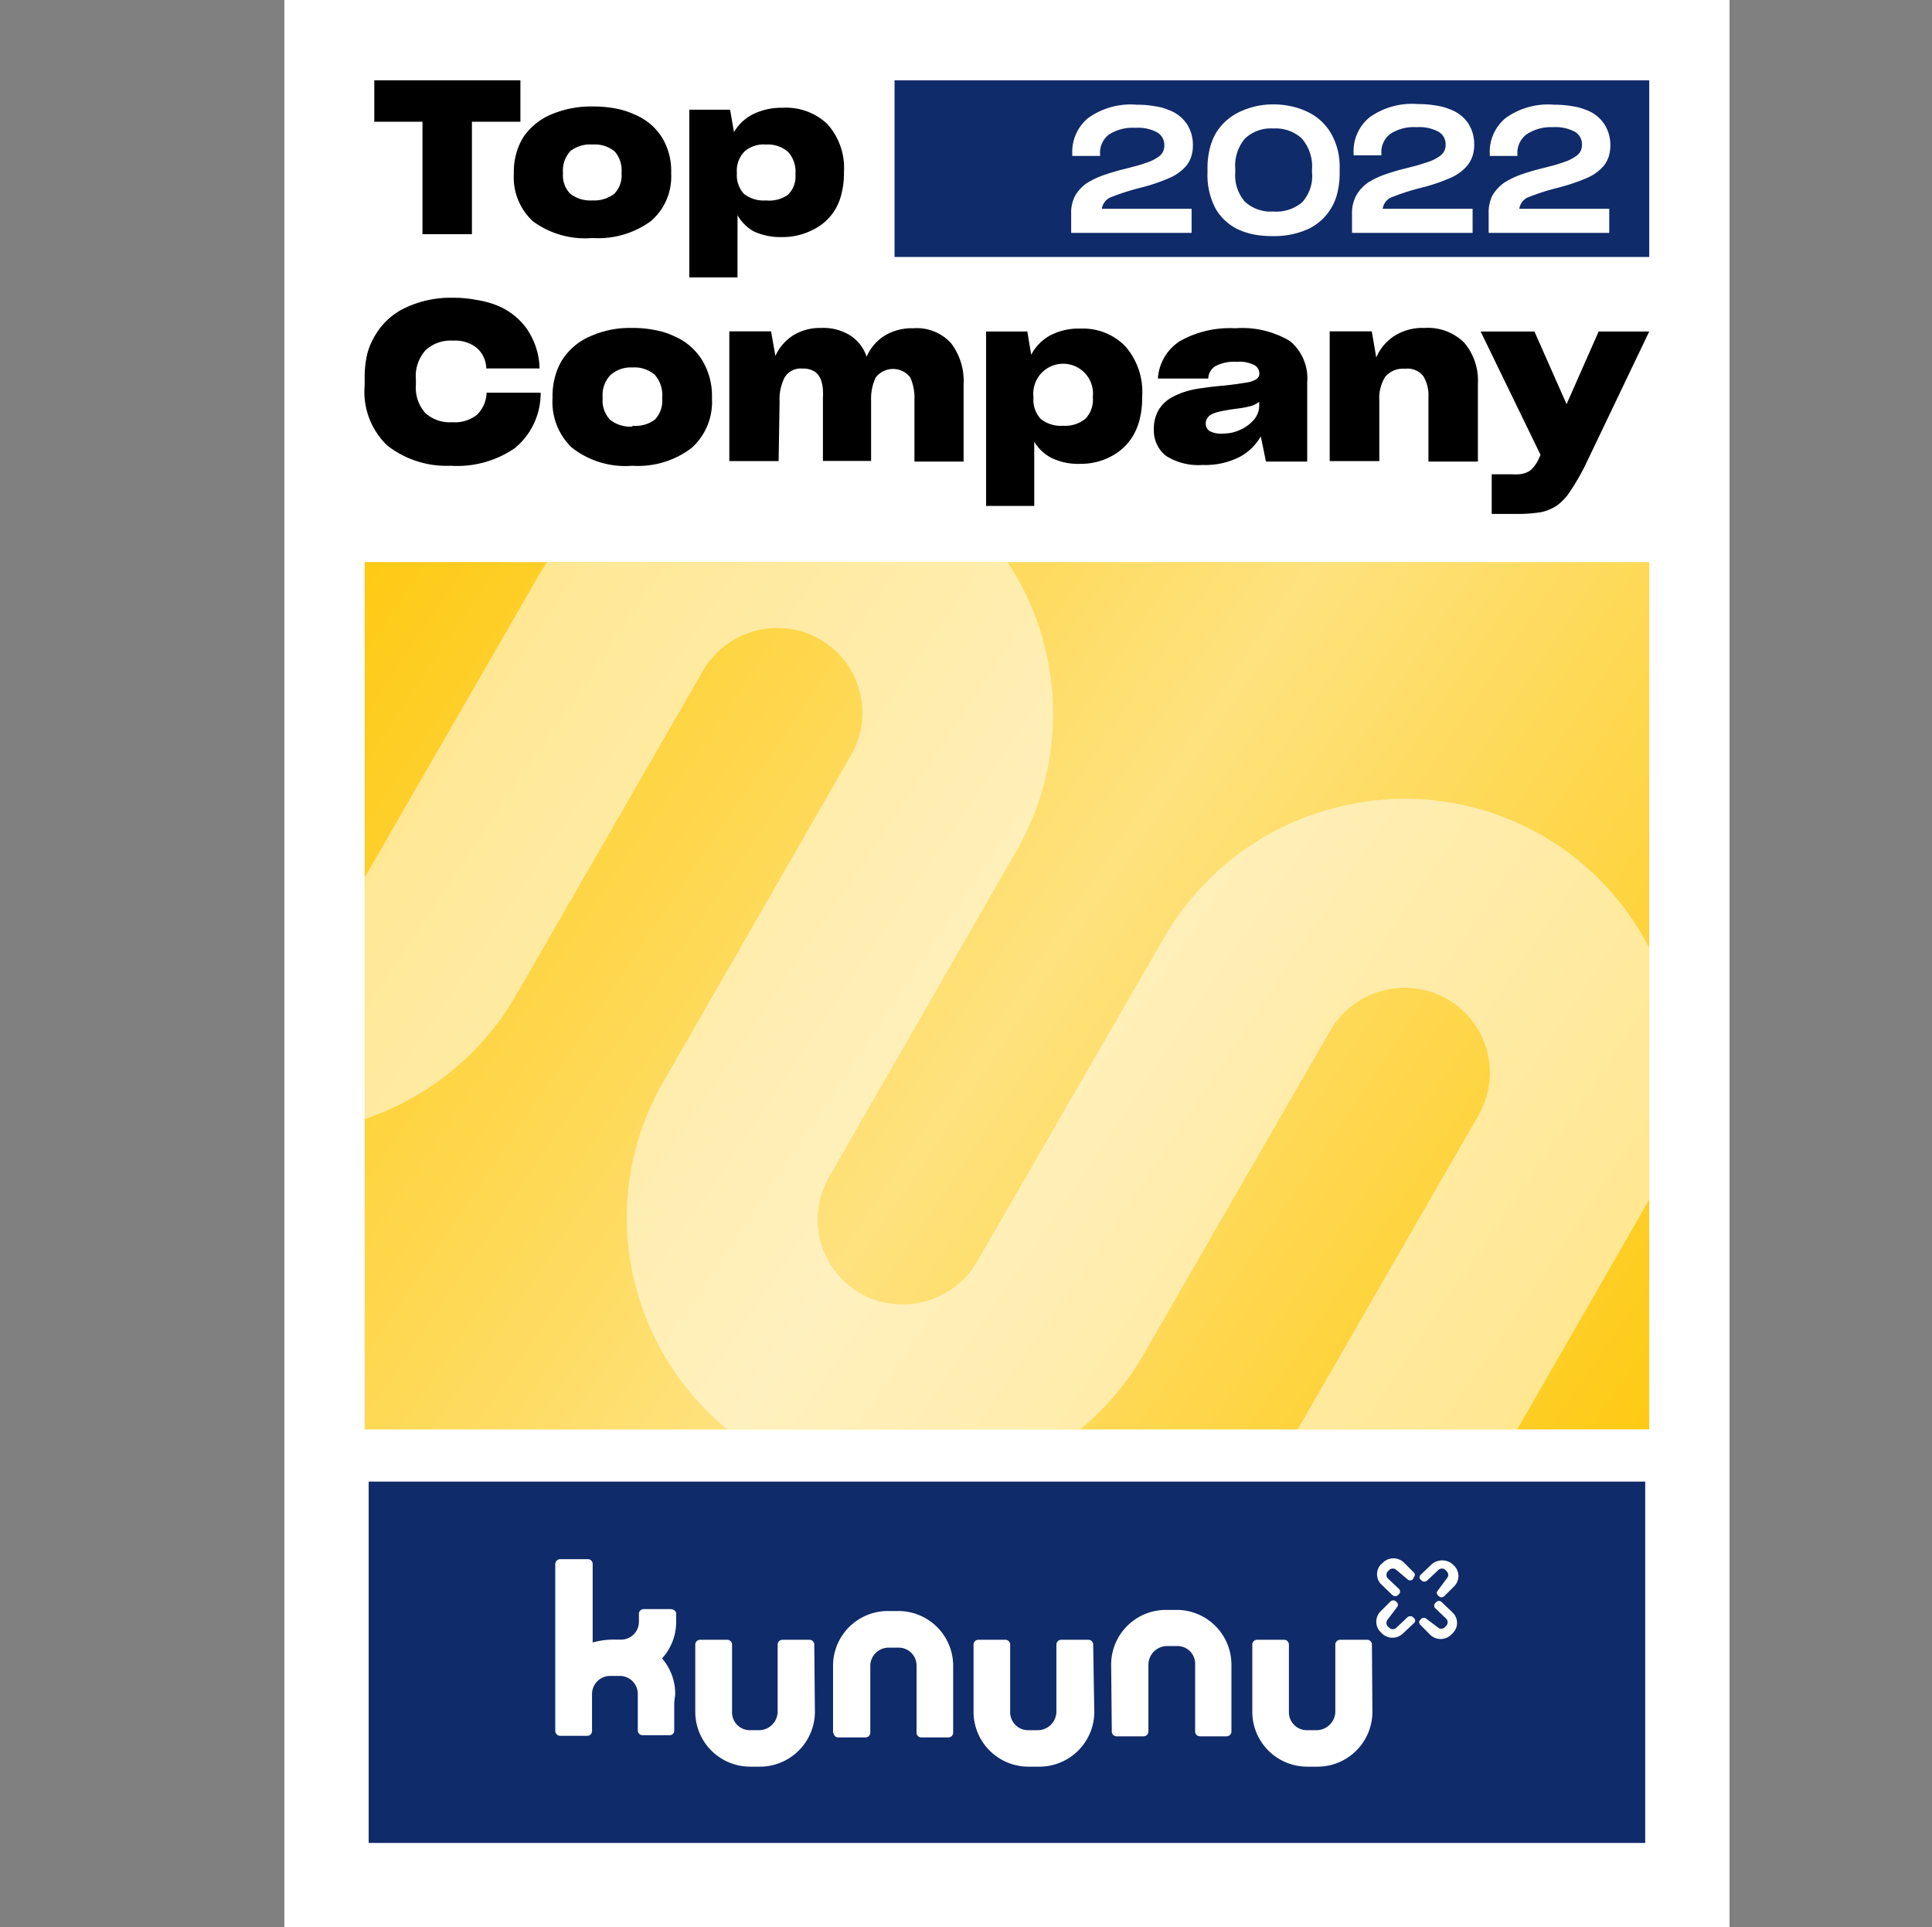 <?xml version="1.0" encoding="utf-8"?><svg xmlns="http://www.w3.org/2000/svg" xmlns:xlink="http://www.w3.org/1999/xlink" viewBox="0 0 120.32 120"><rect x="0" y="0" width="120.32" height="120" fill="#808080" stroke="none"/><defs><style>.cls-1{fill:none;}.cls-2,.cls-6{fill:#fff;}.cls-3{clip-path:url(#clip-path);}.cls-4{fill:#feca14;}.cls-5{fill:url(#linear-gradient);}.cls-6{fill-opacity:0.5;}.cls-7{fill:#102b69;}</style><clipPath id="clip-path" transform="translate(17.71)"><rect class="cls-1" x="5" y="35" width="80" height="54"/></clipPath><linearGradient id="linear-gradient" y1="122" x2="80" y2="68" gradientTransform="matrix(1, 0, 0, -1, 22.71, 157)" gradientUnits="userSpaceOnUse"><stop offset="0" stop-color="#fff" stop-opacity="0"/><stop offset="0.51" stop-color="#fff" stop-opacity="0.45"/><stop offset="1" stop-color="#fff" stop-opacity="0"/></linearGradient></defs><g id="Ebene_2" data-name="Ebene 2"><g id="Layer_1" data-name="Layer 1"><rect class="cls-2" x="17.71" width="90" height="120"/><g class="cls-3"><rect class="cls-4" x="22.71" y="35" width="80" height="54"/><rect class="cls-5" x="22.71" y="35" width="80" height="54"/><path class="cls-6" d="M-9.13,68.29A17,17,0,0,0,3.94,70a17.22,17.22,0,0,0,10.47-8L26.08,41.75a5.36,5.36,0,0,1,7.28-1.94A5.28,5.28,0,0,1,35.3,47L23.64,67.29a16.84,16.84,0,0,0-1.71,13A17.26,17.26,0,0,0,53.47,84.4L65.14,64.16a5.36,5.36,0,0,1,7.28-1.95,5.29,5.29,0,0,1,1.94,7.24L62.7,89.7a16.82,16.82,0,0,0-1.71,13,17.22,17.22,0,0,0,31.51,4.1l9.31-16a5.88,5.88,0,0,0-2.17-8.08,6,6,0,0,0-8.13,2.17l-9.32,16a5.36,5.36,0,0,1-7.28,1.94A5.29,5.29,0,0,1,73,95.58L84.63,75.34a17.1,17.1,0,0,0-19.34-25,17.16,17.16,0,0,0-10.48,8L43.15,78.53a5.37,5.37,0,0,1-7.28,2,5.3,5.3,0,0,1-1.95-7.24L45.58,53a17.12,17.12,0,0,0-6.29-23.4,17.28,17.28,0,0,0-23.5,6.31L4.13,56.15a5.38,5.38,0,0,1-7.29,1.94A5.29,5.29,0,0,1-5.1,50.86L4.24,34.79A5.91,5.91,0,0,0,2.07,26.7a6,6,0,0,0-8.14,2.18l-9.31,16a16.77,16.77,0,0,0-1.71,13A16.71,16.71,0,0,0-9.13,68.29Z" transform="translate(17.71)"/></g><rect class="cls-7" x="22.96" y="92.25" width="79.5" height="22.5"/><rect class="cls-7" x="55.71" y="5" width="47" height="11"/><path class="cls-2" d="M56.5,14.5V13H50.91a.92.92,0,0,1,.64-.75,15,15,0,0,1,1.76-.56,11,11,0,0,0,1.74-.58,2.9,2.9,0,0,0,1.13-.8,1.73,1.73,0,0,0,.3-.57,2.19,2.19,0,0,0,.1-.7,2.4,2.4,0,0,0-.36-1.3,2.33,2.33,0,0,0-1.14-.89,3.48,3.48,0,0,0-.89-.24,6.27,6.27,0,0,0-1.12-.09,4.54,4.54,0,0,0-3,.82,2.72,2.72,0,0,0-1,2.25v.12h1.73v-.1a1.42,1.42,0,0,1,.55-1.23,2.71,2.71,0,0,1,1.65-.42,2.51,2.51,0,0,1,1.37.29.9.9,0,0,1,.43.82.82.82,0,0,1-.29.64,2.68,2.68,0,0,1-.85.43,6.1,6.1,0,0,1-.6.19l-.69.18c-.46.11-.9.24-1.31.38a5.39,5.39,0,0,0-1.08.51,2.45,2.45,0,0,0-.74.8A2.29,2.29,0,0,0,49,13.32V14.5Zm5.08.2a5.11,5.11,0,0,0,2.16-.43A3.33,3.33,0,0,0,65.58,12a5.06,5.06,0,0,0,.14-1.2v-.32a4.15,4.15,0,0,0-.54-2.18,3.35,3.35,0,0,0-1.47-1.34,4.36,4.36,0,0,0-1-.34,5.09,5.09,0,0,0-1.13-.12A4.83,4.83,0,0,0,59.42,7,3.43,3.43,0,0,0,58,8.31a3.64,3.64,0,0,0-.38,1,4.82,4.82,0,0,0-.13,1.17v.3A4.41,4.41,0,0,0,58,13a3.22,3.22,0,0,0,1.43,1.3,4.57,4.57,0,0,0,1,.31A6.31,6.31,0,0,0,61.58,14.7Zm0-1.53a2.38,2.38,0,0,1-1.76-.61,2.48,2.48,0,0,1-.6-1.82v-.22a2.61,2.61,0,0,1,.6-1.89A2.35,2.35,0,0,1,61.58,8a2.42,2.42,0,0,1,1.76.6A2.63,2.63,0,0,1,64,10.53v.22a2.4,2.4,0,0,1-.63,1.86A2.52,2.52,0,0,1,61.58,13.17ZM74,14.5V13H68.4a.92.92,0,0,1,.64-.75,14.42,14.42,0,0,1,1.76-.56,11,11,0,0,0,1.74-.58,2.9,2.9,0,0,0,1.13-.8A1.94,1.94,0,0,0,74,9.7a2.19,2.19,0,0,0,.1-.7,2.4,2.4,0,0,0-.36-1.3,2.33,2.33,0,0,0-1.14-.89,3.48,3.48,0,0,0-.89-.24,6.27,6.27,0,0,0-1.12-.09,4.54,4.54,0,0,0-3,.82,2.72,2.72,0,0,0-1,2.25v.12h1.73v-.1a1.42,1.42,0,0,1,.55-1.23,2.67,2.67,0,0,1,1.65-.42,2.51,2.51,0,0,1,1.37.29.9.9,0,0,1,.43.82.8.8,0,0,1-.3.64,2.62,2.62,0,0,1-.84.43l-.6.19-.69.18c-.46.11-.9.24-1.31.38a5.39,5.39,0,0,0-1.08.51,2.45,2.45,0,0,0-.74.8,2.29,2.29,0,0,0-.27,1.16V14.5Zm8.51,0V13H76.91a.91.91,0,0,1,.64-.75,13.86,13.86,0,0,1,1.76-.56,11.79,11.79,0,0,0,1.74-.58,2.9,2.9,0,0,0,1.13-.8,1.94,1.94,0,0,0,.3-.57,2.52,2.52,0,0,0,.1-.7,2.41,2.41,0,0,0-.37-1.3,2.25,2.25,0,0,0-1.13-.89,3.6,3.6,0,0,0-.89-.24,6.35,6.35,0,0,0-1.12-.09,4.53,4.53,0,0,0-3,.82,2.72,2.72,0,0,0-1,2.25v.12h1.72v-.1a1.44,1.44,0,0,1,.55-1.23A2.71,2.71,0,0,1,79,7.92a2.55,2.55,0,0,1,1.38.29.9.9,0,0,1,.43.82.8.8,0,0,1-.3.64,2.68,2.68,0,0,1-.85.43c-.18.07-.38.13-.59.19l-.69.18c-.46.11-.9.24-1.31.38a5.39,5.39,0,0,0-1.08.51,2.6,2.6,0,0,0-.75.8A2.4,2.4,0,0,0,75,13.32V14.5Z" transform="translate(17.71)"/><path d="M14.7,7.58V5H5.6V7.58h3v7h3.08v-7Z" transform="translate(17.71)"/><path d="M19.18,14.82a5.56,5.56,0,0,0,3.64-1.05,3.64,3.64,0,0,0,1.27-2.93v-.11a4,4,0,0,0-.59-2.2,3.68,3.68,0,0,0-1.69-1.4,5,5,0,0,0-1.21-.38,7.61,7.61,0,0,0-1.4-.12,6.33,6.33,0,0,0-2.59.5,3.92,3.92,0,0,0-1.72,1.4,3.82,3.82,0,0,0-.44,1,4.08,4.08,0,0,0-.16,1.19v.11a3.72,3.72,0,0,0,1.18,2.94A5.46,5.46,0,0,0,19.18,14.82Zm0-2.34a2.06,2.06,0,0,1-1.37-.41,1.62,1.62,0,0,1-.46-1.25v-.09a1.77,1.77,0,0,1,.47-1.33A2,2,0,0,1,19.2,9a1.92,1.92,0,0,1,1.38.44A1.8,1.8,0,0,1,21,10.73v.09a1.62,1.62,0,0,1-.46,1.25A2.06,2.06,0,0,1,19.19,12.48Z" transform="translate(17.71)"/><path d="M30,12.48a2,2,0,0,1-1.38-.41,1.71,1.71,0,0,1-.44-1.26v-.07a1.69,1.69,0,0,1,.49-1.32A1.81,1.81,0,0,1,30,9a1.91,1.91,0,0,1,1.36.45,1.8,1.8,0,0,1,.47,1.35v.07a1.59,1.59,0,0,1-.46,1.25A2,2,0,0,1,30,12.48ZM31,14.76a4.08,4.08,0,0,0,1.91-.45A3.27,3.27,0,0,0,34.33,13a3.44,3.44,0,0,0,.38-1,5,5,0,0,0,.14-1.19v-.1a4.08,4.08,0,0,0-1.05-3,3.73,3.73,0,0,0-2.76-1,4,4,0,0,0-1.87.41A2.82,2.82,0,0,0,28,8.23l-.24-1.4H25.22V17.27h3V13.4a2.68,2.68,0,0,0,1,1A3.89,3.89,0,0,0,31,14.76Z" transform="translate(17.71)"/><path d="M10.37,29a6.32,6.32,0,0,0,4-1.11,4.43,4.43,0,0,0,1.59-3.35v-.09H12.59v.07a2,2,0,0,1-.6,1.31,2.23,2.23,0,0,1-1.54.46,2.27,2.27,0,0,1-1.68-.58,2.37,2.37,0,0,1-.58-1.74v-.36a2.41,2.41,0,0,1,.6-1.8,2.28,2.28,0,0,1,1.71-.6,2.16,2.16,0,0,1,1.48.45,1.74,1.74,0,0,1,.59,1.21v.07h3.32v-.12a4.56,4.56,0,0,0-.83-2.4A4.22,4.22,0,0,0,13.2,19a6.12,6.12,0,0,0-1.26-.33,7.35,7.35,0,0,0-1.44-.13,6.57,6.57,0,0,0-2.89.59,4.27,4.27,0,0,0-1.92,1.69A4.4,4.4,0,0,0,5.17,22,6.44,6.44,0,0,0,5,23.52V24a4.62,4.62,0,0,0,1.41,3.74A6,6,0,0,0,10.37,29Z" transform="translate(17.71)"/><path d="M21.67,29a5.5,5.5,0,0,0,3.68-1.1,3.83,3.83,0,0,0,1.28-3.05v-.11A4.26,4.26,0,0,0,26,22.4a3.78,3.78,0,0,0-1.71-1.46,4.59,4.59,0,0,0-1.22-.39,6.9,6.9,0,0,0-1.41-.13,6,6,0,0,0-2.61.52,3.86,3.86,0,0,0-1.74,1.46,3.79,3.79,0,0,0-.45,1.05,4.43,4.43,0,0,0-.16,1.24v.11a3.93,3.93,0,0,0,1.19,3.06A5.39,5.39,0,0,0,21.67,29Zm0-2.44a2,2,0,0,1-1.39-.43,1.72,1.72,0,0,1-.46-1.3v-.09a1.81,1.81,0,0,1,.48-1.38,1.9,1.9,0,0,1,1.38-.48,1.92,1.92,0,0,1,1.39.46,1.89,1.89,0,0,1,.46,1.4v.09a1.69,1.69,0,0,1-.46,1.3A2,2,0,0,1,21.69,26.51Z" transform="translate(17.71)"/><path d="M30.84,25a3,3,0,0,1,.31-1.49,1.15,1.15,0,0,1,1.1-.56,1.33,1.33,0,0,1,.84.23,1.22,1.22,0,0,1,.38.65,2,2,0,0,1,.07.44,4.07,4.07,0,0,1,0,.5v3.93h3V24.92a3.06,3.06,0,0,1,.29-1.42,1.36,1.36,0,0,1,2.15,0,3.12,3.12,0,0,1,.26,1.37v3.87h3.06V23.93a3.88,3.88,0,0,0-.78-2.56,2.88,2.88,0,0,0-2.36-.93,3.23,3.23,0,0,0-1.81.48,2.92,2.92,0,0,0-1.09,1.29,2.51,2.51,0,0,0-1-1.31,3.13,3.13,0,0,0-1.82-.48,3.18,3.18,0,0,0-1.8.49,3,3,0,0,0-1.06,1.25l-.27-1.53h-2.6v8.08h3.07Z" transform="translate(17.71)"/><path d="M48.49,26.51a2,2,0,0,1-1.39-.43,1.76,1.76,0,0,1-.45-1.31V24.7a1.86,1.86,0,1,1,3.7,0v.07a1.69,1.69,0,0,1-.46,1.3A2,2,0,0,1,48.49,26.51Zm1.06,2.37a4,4,0,0,0,1.93-.46,3.4,3.4,0,0,0,1.42-1.37,3.92,3.92,0,0,0,.38-1,5.41,5.41,0,0,0,.14-1.24v-.1a4.3,4.3,0,0,0-1.06-3.16,3.68,3.68,0,0,0-2.78-1.09,3.84,3.84,0,0,0-1.9.43,2.94,2.94,0,0,0-1.17,1.2l-.24-1.45H43.7V31.5h3v-4a2.67,2.67,0,0,0,1.05,1A3.77,3.77,0,0,0,49.55,28.88Z" transform="translate(17.71)"/><path d="M58.4,27a1.52,1.52,0,0,1-.76-.15.54.54,0,0,1-.26-.48.59.59,0,0,1,.09-.32.73.73,0,0,1,.27-.25,2.17,2.17,0,0,1,.53-.18c.23-.05.57-.11,1-.17a6.33,6.33,0,0,0,.89-.16,1.65,1.65,0,0,0,.55-.27v.24a1.35,1.35,0,0,1-.31.85,2.35,2.35,0,0,1-.85.64,2.38,2.38,0,0,1-.55.19A3.11,3.11,0,0,1,58.4,27Zm2.73,1.74H63.7V23.78a3,3,0,0,0-1.07-2.54,5.77,5.77,0,0,0-3.41-.8,6.33,6.33,0,0,0-3.45.8,3,3,0,0,0-1.37,2.33h3.14a.93.93,0,0,1,.42-.76,2.49,2.49,0,0,1,1.36-.28,2,2,0,0,1,1.1.21.6.6,0,0,1,.3.52.39.39,0,0,1-.19.35,1.52,1.52,0,0,1-.63.21l-.57.09L58.6,24c-.6.05-1.09.11-1.47.17a5.31,5.31,0,0,0-1,.21,2.86,2.86,0,0,0-.41.15,3,3,0,0,0-.37.17,2.17,2.17,0,0,0-.9.82,2.31,2.31,0,0,0-.3,1.21h0a2,2,0,0,0,.75,1.65,3.75,3.75,0,0,0,2.28.57,4.71,4.71,0,0,0,2.31-.5,3.33,3.33,0,0,0,1.32-1.28Z" transform="translate(17.71)"/><path d="M68.19,24.94a2.48,2.48,0,0,1,.37-1.48,1.45,1.45,0,0,1,1.23-.5,1.25,1.25,0,0,1,1.14.46,2.32,2.32,0,0,1,.32,1.32v4h3.08V23.88a3.64,3.64,0,0,0-.85-2.54A3.21,3.21,0,0,0,71,20.42a3.26,3.26,0,0,0-1.91.52A3,3,0,0,0,68,22.26l-.28-1.63H65.1v8.08h3.09Z" transform="translate(17.71)"/><path d="M76.75,32a9,9,0,0,0,1.51-.11,2.82,2.82,0,0,0,1-.42,3.32,3.32,0,0,0,.83-.9A14.14,14.14,0,0,0,81,29l4-8.36H81.85l-2,4.53,0,.14,0-.15-2-4.52H74.5l3.73,7.68-.1.22a2.14,2.14,0,0,1-.39.61,1,1,0,0,1-.5.31,1.21,1.21,0,0,1-.36.07,3.23,3.23,0,0,1-.46,0H75.19V32Z" transform="translate(17.71)"/><path class="cls-2" d="M24.34,105.51a3.36,3.36,0,0,0-.82-2.25A3.38,3.38,0,0,0,24.4,101v-.59h0a.38.38,0,0,0-.32-.22H22.36a.3.3,0,0,0-.28.25l0,.56a1.11,1.11,0,0,1-1.12,1.09h-.6a4.6,4.6,0,0,0-1.16.18V97.36a.3.3,0,0,0-.28-.28H17.16a.32.32,0,0,0-.29.28V107.8a.32.32,0,0,0,.29.28h1.72a.3.3,0,0,0,.28-.28v-2.32h0a1.13,1.13,0,0,1,1.12-1.13h.6a1.12,1.12,0,0,1,1.13,1.1V106h0v1.76a.3.3,0,0,0,.28.28H24a.28.28,0,0,0,.28-.28h0l0-1.76Z" transform="translate(17.71)"/><path class="cls-2" d="M33,102.38a.3.3,0,0,0-.28-.28H31a.3.3,0,0,0-.28.28v4.22a1.17,1.17,0,0,1-1.16,1.13H29a1.11,1.11,0,0,1-1.12-1.1v-4.25a.3.3,0,0,0-.29-.28H25.87a.3.3,0,0,0-.28.28v4.22A3.42,3.42,0,0,0,29,110h.59a3.43,3.43,0,0,0,3.45-3.38Z" transform="translate(17.71)"/><path class="cls-2" d="M34.2,107.9a.3.3,0,0,0,.28.28H36.2a.3.3,0,0,0,.29-.28v-4.22a1.14,1.14,0,0,1,1.16-1.09h.59a1.11,1.11,0,0,1,1.13,1.09h0v4.22a.3.3,0,0,0,.28.28h1.72a.3.3,0,0,0,.28-.28v-4.22a3.41,3.41,0,0,0-3.44-3.37h-.6a3.41,3.41,0,0,0-3.44,3.37v4.22Z" transform="translate(17.71)"/><path class="cls-2" d="M50.37,102.38a.3.3,0,0,0-.28-.28H48.36a.3.3,0,0,0-.28.28v4.22a1.17,1.17,0,0,1-1.16,1.13h-.59a1.12,1.12,0,0,1-1.13-1.1v-4.25a.3.3,0,0,0-.28-.28H43.2a.3.3,0,0,0-.28.28v4.22A3.42,3.42,0,0,0,46.36,110H47a3.42,3.42,0,0,0,3.44-3.38Z" transform="translate(17.71)"/><path class="cls-2" d="M67.73,102.38a.3.3,0,0,0-.28-.28H65.73a.3.3,0,0,0-.28.28v4.22a1.18,1.18,0,0,1-1.16,1.13h-.6a1.12,1.12,0,0,1-1.13-1.1v-4.25a.3.3,0,0,0-.28-.28H60.56a.3.3,0,0,0-.28.28v4.22A3.42,3.42,0,0,0,63.72,110h.6a3.42,3.42,0,0,0,3.44-3.38Z" transform="translate(17.71)"/><path class="cls-2" d="M51.53,107.83a.3.3,0,0,0,.28.28h1.72a.3.3,0,0,0,.28-.28v-4.22A1.17,1.17,0,0,1,55,102.49h.6a1.1,1.1,0,0,1,1.12,1.1v4.24a.3.3,0,0,0,.29.28H58.7a.3.3,0,0,0,.28-.28v-4.22a3.41,3.41,0,0,0-3.45-3.37h-.59a3.41,3.41,0,0,0-3.45,3.37Z" transform="translate(17.71)"/><path class="cls-2" d="M69.24,97.74a.33.33,0,0,0-.42,0l-.11.11a.33.33,0,0,0,0,.42l.71.67a.22.22,0,0,1,0,.31h0l-.07.07a.26.26,0,0,1-.34,0l0,0-.7-.67a.89.89,0,0,1,0-1.26h0l.11-.1a.94.94,0,0,1,1.3,0l.63.63,0,0a.2.2,0,0,1,0,.27l0,0-.07.14a.24.24,0,0,1-.34,0l0,0Z" transform="translate(17.71)"/><path class="cls-2" d="M72.4,98.27a.31.31,0,0,0,0-.42l-.1-.11a.33.33,0,0,0-.42,0l-.71.67a.26.26,0,0,1-.35,0l-.07-.07a.19.19,0,0,1,0-.27l0,0,.7-.67a1,1,0,0,1,1.31,0l.1.1a.9.9,0,0,1,0,1.26h0l-.63.63,0,0a.25.25,0,0,1-.33,0l0,0-.07-.07a.2.2,0,0,1,0-.28l0,0Z" transform="translate(17.71)"/><path class="cls-2" d="M68.71,100.84a.33.33,0,0,0,0,.42l.11.1a.31.31,0,0,0,.42,0l.7-.66a.27.27,0,0,1,.36,0l.07.07a.2.2,0,0,1,0,.27l0,0-.71.67a.94.94,0,0,1-1.3,0l-.1-.1a.91.91,0,0,1,0-1.27h0l.63-.63,0,0a.26.26,0,0,1,.34,0l0,0,.07.07a.22.22,0,0,1,0,.28l0,0Z" transform="translate(17.71)"/><path class="cls-2" d="M71.84,101.33a.31.31,0,0,0,.42,0l.11-.11a.33.33,0,0,0,0-.42l-.7-.67a.22.22,0,0,1,0-.31h0l.07-.07a.23.23,0,0,1,.33,0l0,0,.7.67a.89.89,0,0,1,0,1.26h0l-.11.11a.94.94,0,0,1-1.3,0l-.63-.64,0,0a.2.2,0,0,1,0-.28l0,0,.07-.07a.24.24,0,0,1,.33,0l0,0Z" transform="translate(17.71)"/></g></g></svg>